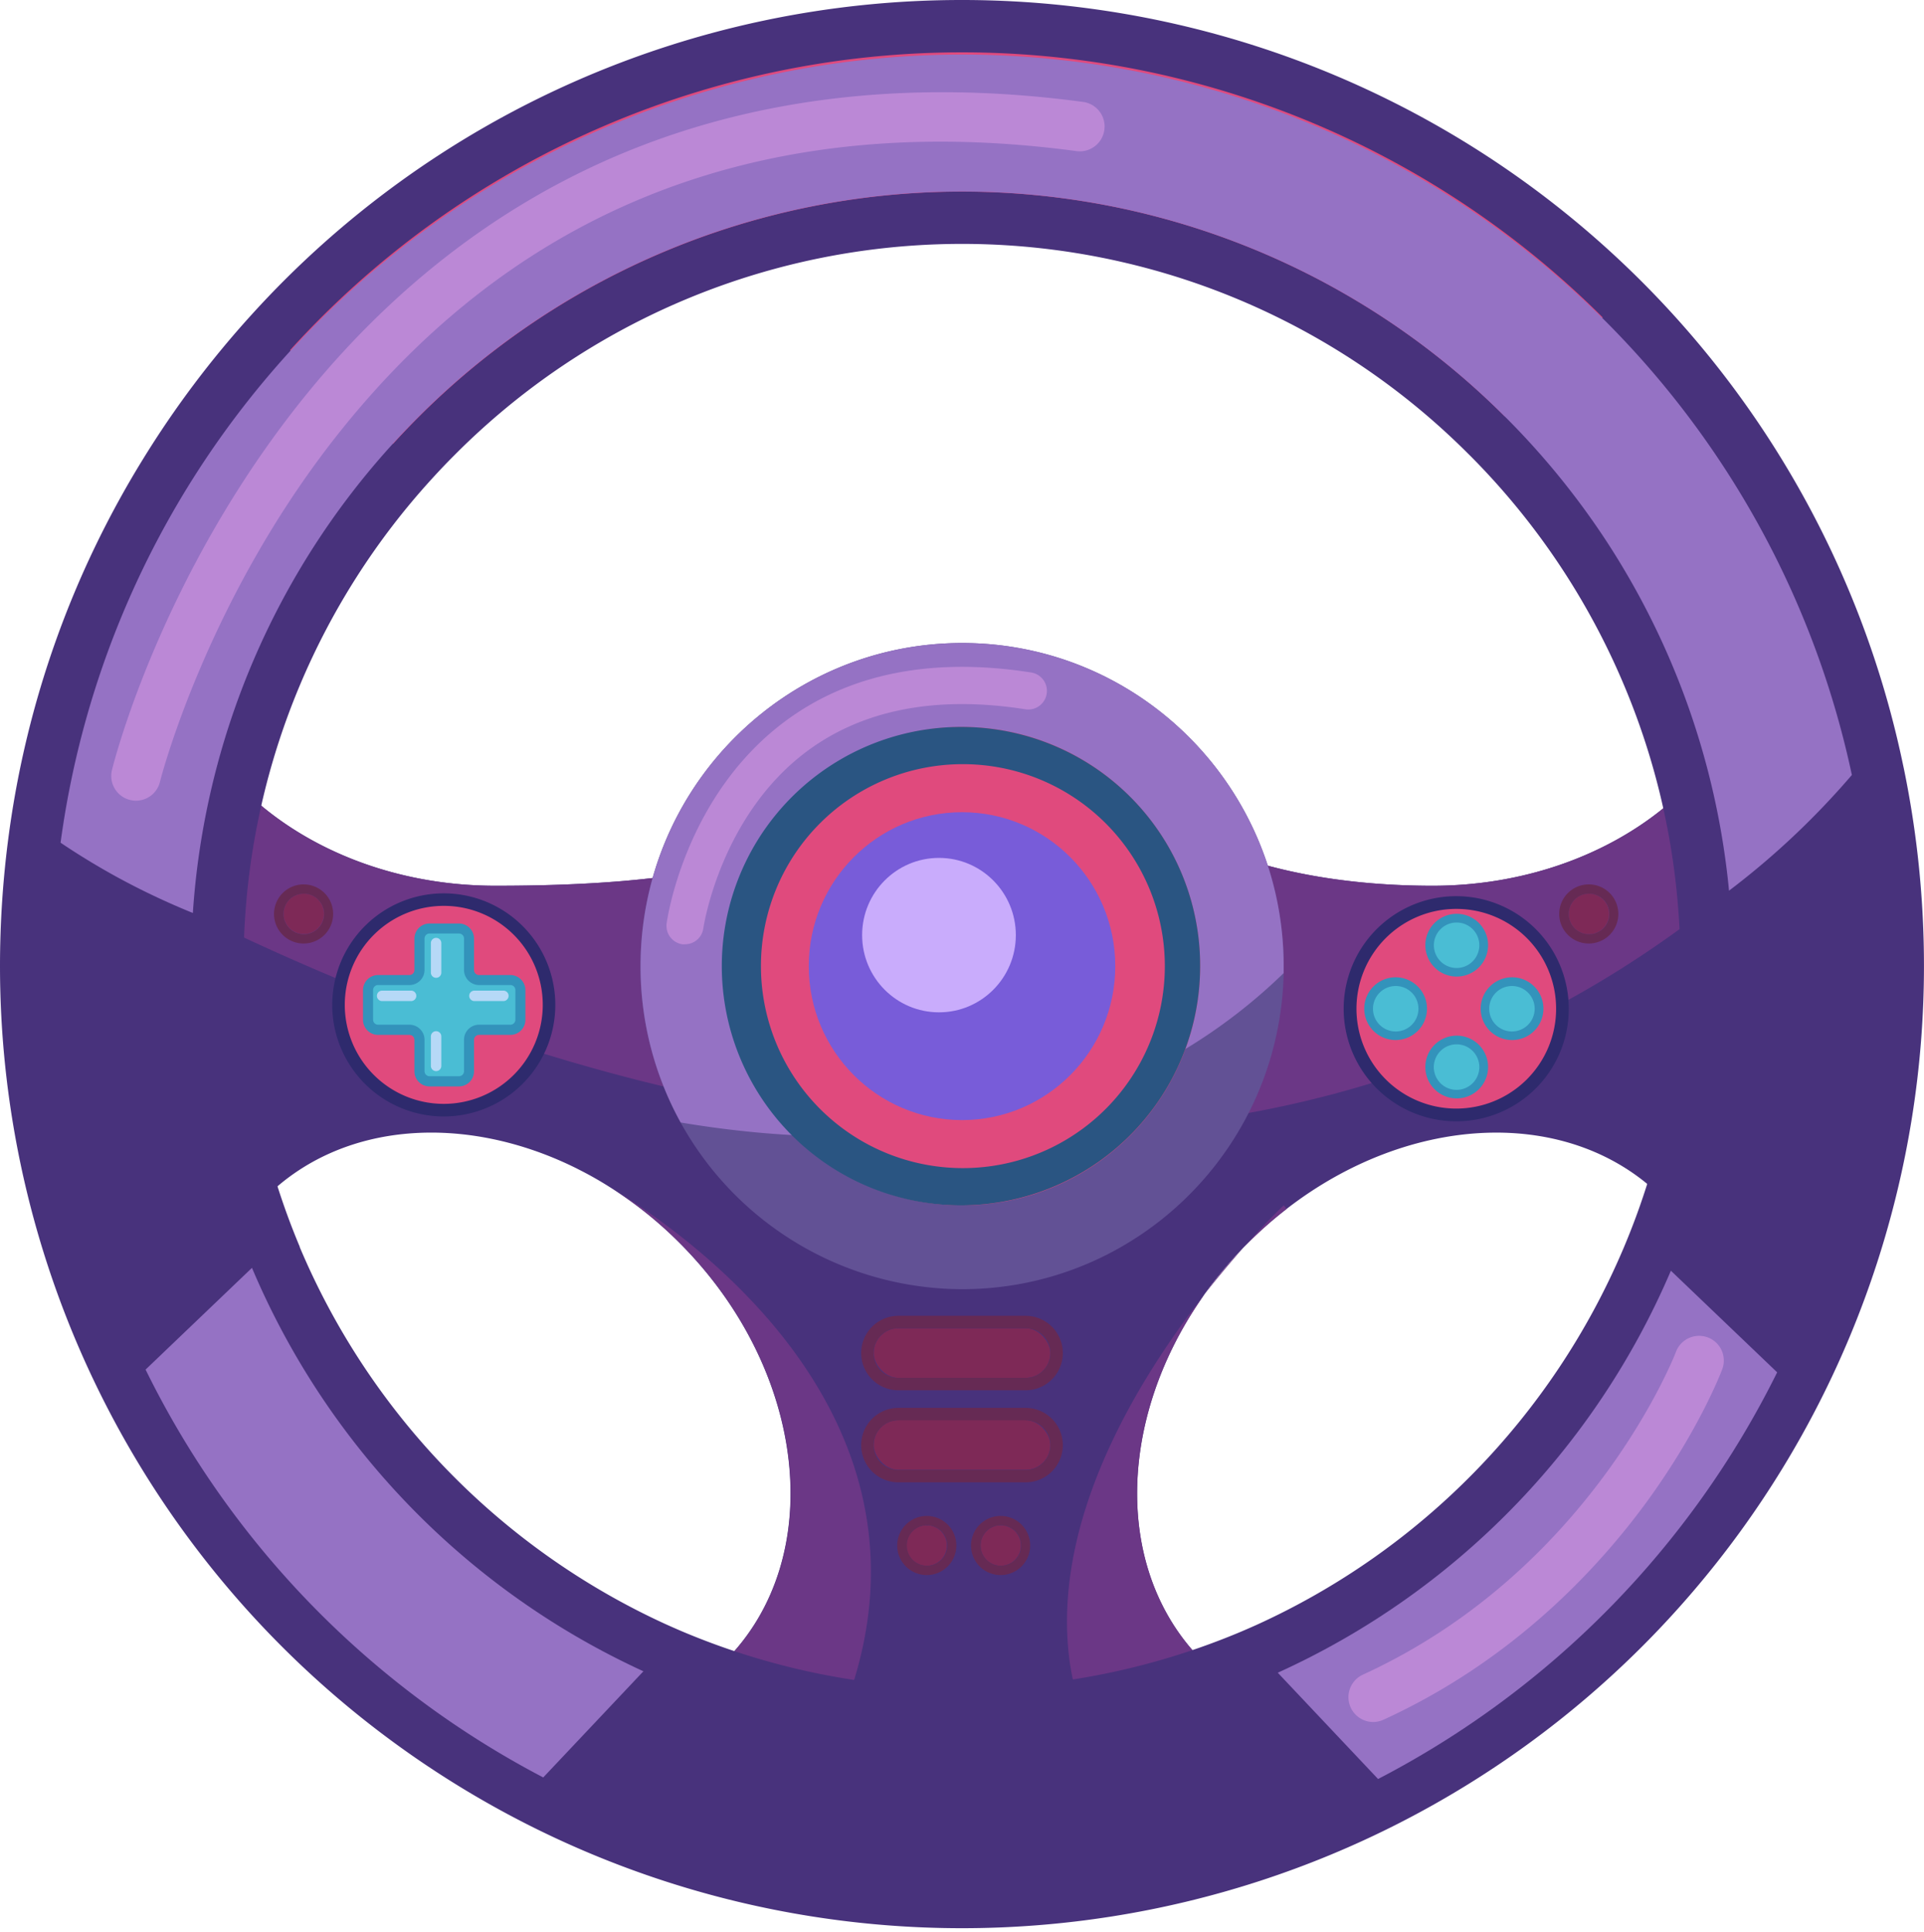 <svg id="Layer_7" data-name="Layer 7" xmlns="http://www.w3.org/2000/svg" viewBox="0 0 552.01 554.29"><defs><style>.cls-1{fill:#48327c;}.cls-2{fill:#6b3786;}.cls-3{fill:#625195;}.cls-4{fill:#9572c4;}.cls-5{fill:#e04a7d;}.cls-6{fill:#2a5582;}.cls-7{fill:#785cd9;}.cls-8{fill:#bb88d6;}.cls-9{fill:#c9acfc;}.cls-10{fill:#2e2a6d;}.cls-11{fill:#4abdd4;}.cls-12{fill:#3393bb;}.cls-13{fill:#7e2957;}.cls-14{fill:#662a54;}.cls-15{fill:#b6d9f7;}</style></defs><path class="cls-1" d="M634.5,1685.18c15.83-32,13.66-67.8-8.39-89.94-26.43-26.54-72.37-24.41-107.9,3.12a115.5,115.5,0,0,0-11.24,9.92c-36.49,36.65-42.3,90.23-13,119.67,22.63,22.72,59.57,24.42,92,7.14a260,260,0,0,1-324.43-2c33.29,19.38,72.17,18.43,95.64-5.14,29.31-29.44,23.5-83-13-119.67a114.38,114.38,0,0,0-19.69-15.87l-.32-.2q-4.19-2.67-8.49-4.86l-.47-.24-.72-.37c-31.82-15.83-67.41-13.63-89.44,8.5-23.12,23.21-24.38,61.41-6,94.5a261.68,261.68,0,0,1-55-161,265.12,265.12,0,0,1,2.37-35.41A261.66,261.66,0,0,1,234.13,1350a66.67,66.67,0,0,0,6.22,17c-25.65,13.45-42.61,36.76-42.61,63.27,0,41.64,41.83,75.39,93.43,75.39,47.06,0,106.61-5.05,113.08-41.58,12.72,1.49,3.81-11.86,17.33-11.86,15.28,0,24.53,3.28,38.78,1.39,6.14,36.84,52.35,52.05,99.69,52.05,51.59,0,93.42-33.75,93.42-75.39,0-27.88-18.75-52.22-46.64-65.27a65,65,0,0,0,5.85-18.52,263.06,263.06,0,0,1,21.82,338.72Z" transform="translate(-149.06 -1251.57)"/><path class="cls-2" d="M680.36,1473.9c-172.4,187-423.87,70.82-513.93,19.41A261.66,261.66,0,0,1,234.13,1350a66.67,66.67,0,0,0,6.22,17c-25.65,13.45-42.61,36.76-42.61,63.27,0,41.64,41.83,75.39,93.43,75.39,47.06,0,106.61-5.05,113.08-41.58,12.72,1.49,3.81-11.86,17.33-11.86,15.28,0,24.53,3.28,38.78,1.39,6.14,36.84,52.35,52.05,99.69,52.05,51.59,0,93.42-33.75,93.42-75.39,0-27.88-18.75-52.22-46.64-65.27a65,65,0,0,0,5.85-18.52A262,262,0,0,1,680.36,1473.9Z" transform="translate(-149.06 -1251.57)"/><path class="cls-2" d="M366.71,1784.28a259.57,259.57,0,0,1-105.12-51.19c33.29,19.38,72.17,18.43,95.64-5.14,29.31-29.44,23.5-83-13-119.67a114.38,114.38,0,0,0-19.69-15.87C356.1,1611.75,446.84,1679.86,366.71,1784.28Z" transform="translate(-149.06 -1251.57)"/><path class="cls-2" d="M586,1735.09a259.52,259.52,0,0,1-101,48.83c-13.68-16.05-27-35.29-29.35-58.27-6.69-64.06,61.72-128.31,61.72-128.31l.86,1a115.5,115.5,0,0,0-11.24,9.92c-36.49,36.65-42.3,90.23-13,119.67C516.61,1750.67,553.55,1752.37,586,1735.09Z" transform="translate(-149.06 -1251.57)"/><path class="cls-3" d="M517.35,1528.72q0,1,0,2c-1.06,50.26-42,90.67-92.25,90.67a92.51,92.51,0,0,1-92.28-92.68c0-51.19,41.32-92.68,92.28-92.68S517.35,1477.53,517.35,1528.72Z" transform="translate(-149.06 -1251.57)"/><path class="cls-4" d="M517.35,1528.72q0,1,0,2c-52.94,51.39-125.09,50.92-173,42.85a92.63,92.63,0,0,1-11.51-44.86c0-51.19,41.32-92.68,92.28-92.68S517.35,1477.53,517.35,1528.72Z" transform="translate(-149.06 -1251.57)"/><ellipse class="cls-5" cx="276.01" cy="277.15" rx="68.32" ry="68.62"/><path class="cls-6" d="M425.07,1470.78a57.94,57.94,0,1,1-57.69,57.94,57.88,57.88,0,0,1,57.69-57.94Zm0-10.68a68.62,68.62,0,1,0,68.32,68.62,68.47,68.47,0,0,0-68.32-68.62Z" transform="translate(-149.06 -1251.57)"/><ellipse class="cls-7" cx="276.01" cy="277.15" rx="43.97" ry="44.16"/><path class="cls-1" d="M425.07,1798.36a268.22,268.22,0,0,1-123.62-30.22A271.54,271.54,0,0,1,184.1,1647.78a267.86,267.86,0,0,1-27.54-119.06,276.48,276.48,0,0,1,2.42-36.41,267.29,267.29,0,0,1,37.49-105.09,271.54,271.54,0,0,1,30.28-40.28,267.71,267.71,0,0,1,387.44-9.63,271.37,271.37,0,0,1,33.32,40.35,268,268,0,0,1,40.19,94.68l.16.79a272.47,272.47,0,0,1,5.71,55.59,268,268,0,0,1-27.91,119.85,271.71,271.71,0,0,1-117.78,120A264.61,264.61,0,0,1,425.07,1798.36Zm-196.8-186a215.16,215.16,0,0,0,108.5,111.81c1.65.76,3.39,1.52,5.17,2.28a213.72,213.72,0,0,0,166.26,0c1.45-.62,2.92-1.26,4.37-1.92a215.12,215.12,0,0,0,109-111.42l.4-.94a214,214,0,0,0,16.76-83.49c0-7-.34-14-1-20.89a214.23,214.23,0,0,0-34.1-97A215.38,215.38,0,0,0,576.12,1377l-.62-.63-.08-.07a212.76,212.76,0,0,0-301.4.7c-2.18,2.17-4.35,4.45-6.65,7A214.16,214.16,0,0,0,211.91,1514c-.32,4.86-.48,9.81-.48,14.72a214.11,214.11,0,0,0,16.75,83.49Z" transform="translate(-149.06 -1251.57)"/><path class="cls-1" d="M425.07,1266.57a259.57,259.57,0,0,1,183.82,76,262.3,262.3,0,0,1,71.47,131.28h0a262.52,262.52,0,0,1-135.92,288,260.47,260.47,0,0,1-239.52-.41,262.19,262.19,0,0,1-140.86-232.77,267,267,0,0,1,2.36-35.42,261.56,261.56,0,0,1,258.65-226.73Zm0,484.25a219,219,0,0,0,86.07-17.43c1.51-.65,3-1.3,4.52-2a222.56,222.56,0,0,0,112.78-115.32c.14-.31.27-.62.4-.93a221.32,221.32,0,0,0,17.37-86.44q0-10.89-1-21.61a222,222,0,0,0-35.29-100.44,223.08,223.08,0,0,0-28.45-35l-.73-.72a220.28,220.28,0,0,0-312,.72q-3.52,3.54-6.87,7.22a221.64,221.64,0,0,0-57.4,134.62q-.51,7.57-.5,15.22a221.49,221.49,0,0,0,17.36,86.44l.06.14A222.69,222.69,0,0,0,333.66,1731c1.77.8,3.55,1.59,5.35,2.35a218.85,218.85,0,0,0,86.06,17.43Zm0-499.25a274.86,274.86,0,0,0-203.87,90.32,278.46,278.46,0,0,0-31.12,41.4,274.76,274.76,0,0,0-38.53,108,283.21,283.21,0,0,0-2.49,37.41,276,276,0,1,0,552,0,280.14,280.14,0,0,0-5.71-56.36v0l-.33-1.55a275.84,275.84,0,0,0-270-219.22Zm-190,357.67a206.67,206.67,0,0,1-16.14-80.52c0-4.74.15-9.53.47-14.22a206.19,206.19,0,0,1,15.71-66.4,206.42,206.42,0,0,1,37.8-59.11c2.22-2.44,4.32-4.64,6.4-6.72a205.27,205.27,0,0,1,290.82-.7l.07.08.08.07.53.52A206.63,206.63,0,0,1,615,1448.1a205.54,205.54,0,0,1,15.23,60.43c.63,6.67,1,13.46,1,20.19A206.54,206.54,0,0,1,615,1609.31l-.11.27-.27.62a207.58,207.58,0,0,1-105.16,107.54c-1.21.54-2.52,1.12-4.23,1.85a206.24,206.24,0,0,1-160.39,0c-1.71-.73-3.39-1.47-5-2.2a207.63,207.63,0,0,1-104.72-107.92c0-.07-.06-.15-.1-.23Z" transform="translate(-149.06 -1251.57)"/><path class="cls-5" d="M608.89,1342.62a252,252,0,0,1-28.18,28.32,220.28,220.28,0,0,0-312,.72q-3.52,3.54-6.87,7.22A253.41,253.41,0,0,1,232.3,1352a260.21,260.21,0,0,1,376.59-9.36Z" transform="translate(-149.06 -1251.57)"/><path class="cls-4" d="M333.66,1731l-28.74,30.45a262.57,262.57,0,0,1-114.09-117l30.52-29.18A222.69,222.69,0,0,0,333.66,1731Z" transform="translate(-149.06 -1251.57)"/><path class="cls-4" d="M658.94,1645.24a262.74,262.74,0,0,1-114.5,116.66l-28.78-30.49a222.63,222.63,0,0,0,112.79-115.32Z" transform="translate(-149.06 -1251.57)"/><path class="cls-4" d="M680.36,1473.9h0a228.77,228.77,0,0,1-17.23,18,224.56,224.56,0,0,1-18,15.17,222,222,0,0,0-35.29-100.44,223.08,223.08,0,0,0-28.45-35l-.73-.72a220.28,220.28,0,0,0-312,.72q-3.52,3.54-6.87,7.22a221.64,221.64,0,0,0-57.4,134.62A209.12,209.12,0,0,1,182,1502.82c-5.68-3.14-10.87-6.35-15.56-9.51h0a261,261,0,0,1,513.94-19.4Z" transform="translate(-149.06 -1251.57)"/><path class="cls-8" d="M188.08,1481.26a7.1,7.1,0,0,1-6.89-8.82c.56-2.27,14.11-56,55.13-106.93,24.21-30,53-52.72,85.52-67.42,40.62-18.34,87.09-24.14,138.13-17.26a7.12,7.12,0,0,1-1.89,14.11c-87.58-11.81-158.37,14.81-210.43,79.14-39.19,48.43-52.57,101.25-52.7,101.78A7.09,7.09,0,0,1,188.08,1481.26Z" transform="translate(-149.06 -1251.57)"/><path class="cls-8" d="M543,1745.55A7.12,7.12,0,0,1,540,1732c65.64-30,89.68-92,89.91-92.64a7.09,7.09,0,1,1,13.27,5c-.26.7-6.6,17.4-21.74,38.15-14,19.11-38.38,45.46-75.57,62.44A7.11,7.11,0,0,1,543,1745.55Z" transform="translate(-149.06 -1251.57)"/><path class="cls-8" d="M345.59,1522.45a4.68,4.68,0,0,1-.74,0,5.34,5.34,0,0,1-4.53-6c.21-1.49,5.33-36.55,33.89-57.89,18.47-13.79,42.25-18.52,70.69-14.08a5.34,5.34,0,0,1-1.63,10.56c-25.48-4-46.55.06-62.63,12-25,18.6-29.74,50.53-29.79,50.85A5.32,5.32,0,0,1,345.59,1522.45Z" transform="translate(-149.06 -1251.57)"/><ellipse class="cls-9" cx="269.4" cy="268.25" rx="22.05" ry="22.15"/><ellipse class="cls-5" cx="417.94" cy="289.37" rx="30.33" ry="30.47"/><path class="cls-10" d="M567,1573.23a32.29,32.29,0,1,1,32.15-32.29A32.26,32.26,0,0,1,567,1573.23Zm0-60.93a28.64,28.64,0,1,0,28.52,28.64A28.62,28.62,0,0,0,567,1512.3Z" transform="translate(-149.06 -1251.57)"/><ellipse class="cls-11" cx="400.47" cy="289.37" rx="7.72" ry="7.75"/><path class="cls-12" d="M549.53,1549.92a9,9,0,1,1,8.94-9A9,9,0,0,1,549.53,1549.92Zm0-15.5a6.52,6.52,0,1,0,6.49,6.52A6.51,6.51,0,0,0,549.53,1534.42Z" transform="translate(-149.06 -1251.57)"/><ellipse class="cls-11" cx="417.94" cy="271.16" rx="7.72" ry="7.75"/><path class="cls-12" d="M567,1531.71a9,9,0,1,1,9-9A9,9,0,0,1,567,1531.71Zm0-15.5a6.52,6.52,0,1,0,6.49,6.52A6.51,6.51,0,0,0,567,1516.21Z" transform="translate(-149.06 -1251.57)"/><ellipse class="cls-11" cx="433.82" cy="289.37" rx="7.72" ry="7.75"/><path class="cls-12" d="M582.88,1549.92a9,9,0,1,1,9-9A9,9,0,0,1,582.88,1549.92Zm0-15.5a6.52,6.52,0,1,0,6.49,6.52A6.51,6.51,0,0,0,582.88,1534.42Z" transform="translate(-149.06 -1251.57)"/><ellipse class="cls-11" cx="417.94" cy="306.1" rx="7.72" ry="7.75"/><path class="cls-12" d="M567,1566.66a9,9,0,1,1,9-9A9,9,0,0,1,567,1566.66Zm0-15.51a6.53,6.53,0,1,0,6.49,6.53A6.52,6.52,0,0,0,567,1551.15Z" transform="translate(-149.06 -1251.57)"/><rect class="cls-13" x="250.68" y="381.02" width="50.66" height="14.24" rx="7.1"/><path class="cls-14" d="M443.31,1632.59a7.12,7.12,0,0,1,0,14.24H406.82a7.12,7.12,0,0,1,0-14.24Zm0-3.56H406.82a10.68,10.68,0,0,0,0,21.36h36.49a10.68,10.68,0,0,0,0-21.36Z" transform="translate(-149.06 -1251.57)"/><rect class="cls-13" x="250.68" y="407.39" width="50.66" height="14.24" rx="7.1"/><path class="cls-14" d="M443.31,1659a7.12,7.12,0,0,1,0,14.24H406.82a7.12,7.12,0,0,1,0-14.24Zm0-3.56H406.82a10.68,10.68,0,0,0,0,21.36h36.49a10.68,10.68,0,0,0,0-21.36Z" transform="translate(-149.06 -1251.57)"/><ellipse class="cls-5" cx="127.45" cy="288.25" rx="30.07" ry="30.2"/><path class="cls-10" d="M276.51,1571.84a32,32,0,1,1,31.87-32A32,32,0,0,1,276.51,1571.84Zm0-60.41a28.4,28.4,0,1,0,28.27,28.4A28.37,28.37,0,0,0,276.51,1511.43Z" transform="translate(-149.06 -1251.57)"/><path class="cls-11" d="M298.36,1535.58v8.49a2.88,2.88,0,0,1-2.87,2.89h-9a2.88,2.88,0,0,0-2.87,2.89v9a2.88,2.88,0,0,1-2.88,2.89h-8.46a2.87,2.87,0,0,1-2.87-2.89v-9a2.89,2.89,0,0,0-2.88-2.89h-9a2.88,2.88,0,0,1-2.88-2.89v-8.49a2.88,2.88,0,0,1,2.88-2.89h9a2.88,2.88,0,0,0,2.88-2.89v-9a2.87,2.87,0,0,1,2.87-2.89h8.46a2.88,2.88,0,0,1,2.88,2.89v9a2.87,2.87,0,0,0,2.87,2.89h9A2.88,2.88,0,0,1,298.36,1535.58Z" transform="translate(-149.06 -1251.57)"/><path class="cls-12" d="M280.74,1563.22h-8.46a4.33,4.33,0,0,1-4.32-4.34v-9a1.44,1.44,0,0,0-1.43-1.44h-9a4.33,4.33,0,0,1-4.32-4.34v-8.49a4.34,4.34,0,0,1,4.32-4.34h9a1.43,1.43,0,0,0,1.43-1.44v-9a4.34,4.34,0,0,1,4.32-4.34h8.46a4.34,4.34,0,0,1,4.32,4.34v9a1.43,1.43,0,0,0,1.43,1.44h9a4.33,4.33,0,0,1,4.31,4.34v8.49a4.32,4.32,0,0,1-4.31,4.34h-9a1.44,1.44,0,0,0-1.43,1.44v9A4.33,4.33,0,0,1,280.74,1563.22Zm-23.2-29.08a1.43,1.43,0,0,0-1.44,1.44v8.49a1.44,1.44,0,0,0,1.44,1.45h9a4.33,4.33,0,0,1,4.32,4.33v9a1.44,1.44,0,0,0,1.43,1.45h8.46a1.45,1.45,0,0,0,1.44-1.45v-9a4.32,4.32,0,0,1,4.31-4.33h9a1.44,1.44,0,0,0,1.43-1.45v-8.49a1.43,1.43,0,0,0-1.43-1.44h-9a4.33,4.33,0,0,1-4.31-4.34v-9a1.44,1.44,0,0,0-1.44-1.44h-8.46a1.43,1.43,0,0,0-1.43,1.44v9a4.34,4.34,0,0,1-4.32,4.34Z" transform="translate(-149.06 -1251.57)"/><path class="cls-15" d="M274.17,1532.07a1.5,1.5,0,0,1-1.49-1.5v-8.46a1.49,1.49,0,1,1,3,0v8.46A1.49,1.49,0,0,1,274.17,1532.07Z" transform="translate(-149.06 -1251.57)"/><path class="cls-15" d="M274.17,1558.83a1.49,1.49,0,0,1-1.49-1.49v-8.46a1.49,1.49,0,1,1,3,0v8.46A1.49,1.49,0,0,1,274.17,1558.83Z" transform="translate(-149.06 -1251.57)"/><path class="cls-15" d="M267,1538.74h-8.3a1.5,1.5,0,0,1,0-3H267a1.5,1.5,0,0,1,0,3Z" transform="translate(-149.06 -1251.57)"/><path class="cls-15" d="M293.48,1538.74h-8.3a1.5,1.5,0,0,1,0-3h8.3a1.5,1.5,0,0,1,0,3Z" transform="translate(-149.06 -1251.57)"/><ellipse class="cls-13" cx="455.87" cy="262.17" rx="5.78" ry="5.81"/><path class="cls-14" d="M604.93,1507.94a5.81,5.81,0,1,1-5.78,5.81,5.8,5.8,0,0,1,5.78-5.81Zm0-2.67a8.48,8.48,0,1,0,8.44,8.48,8.47,8.47,0,0,0-8.44-8.48Z" transform="translate(-149.06 -1251.57)"/><ellipse class="cls-13" cx="265.89" cy="443.35" rx="5.78" ry="5.81"/><path class="cls-14" d="M415,1689.11a5.81,5.81,0,1,1-5.78,5.81,5.8,5.8,0,0,1,5.78-5.81Zm0-2.67a8.48,8.48,0,1,0,8.44,8.48,8.47,8.47,0,0,0-8.44-8.48Z" transform="translate(-149.06 -1251.57)"/><ellipse class="cls-13" cx="287.12" cy="443.35" rx="5.78" ry="5.81"/><path class="cls-14" d="M436.18,1689.11a5.81,5.81,0,1,1-5.78,5.81,5.8,5.8,0,0,1,5.78-5.81Zm0-2.67a8.48,8.48,0,1,0,8.44,8.48,8.47,8.47,0,0,0-8.44-8.48Z" transform="translate(-149.06 -1251.57)"/><path class="cls-13" d="M242,1513.75a5.78,5.78,0,1,1-5.78-5.81A5.79,5.79,0,0,1,242,1513.75Z" transform="translate(-149.06 -1251.57)"/><path class="cls-14" d="M236.2,1507.94a5.81,5.81,0,1,1-5.78,5.81,5.79,5.79,0,0,1,5.78-5.81Zm0-2.67a8.48,8.48,0,1,0,8.44,8.48,8.47,8.47,0,0,0-8.44-8.48Z" transform="translate(-149.06 -1251.57)"/></svg>